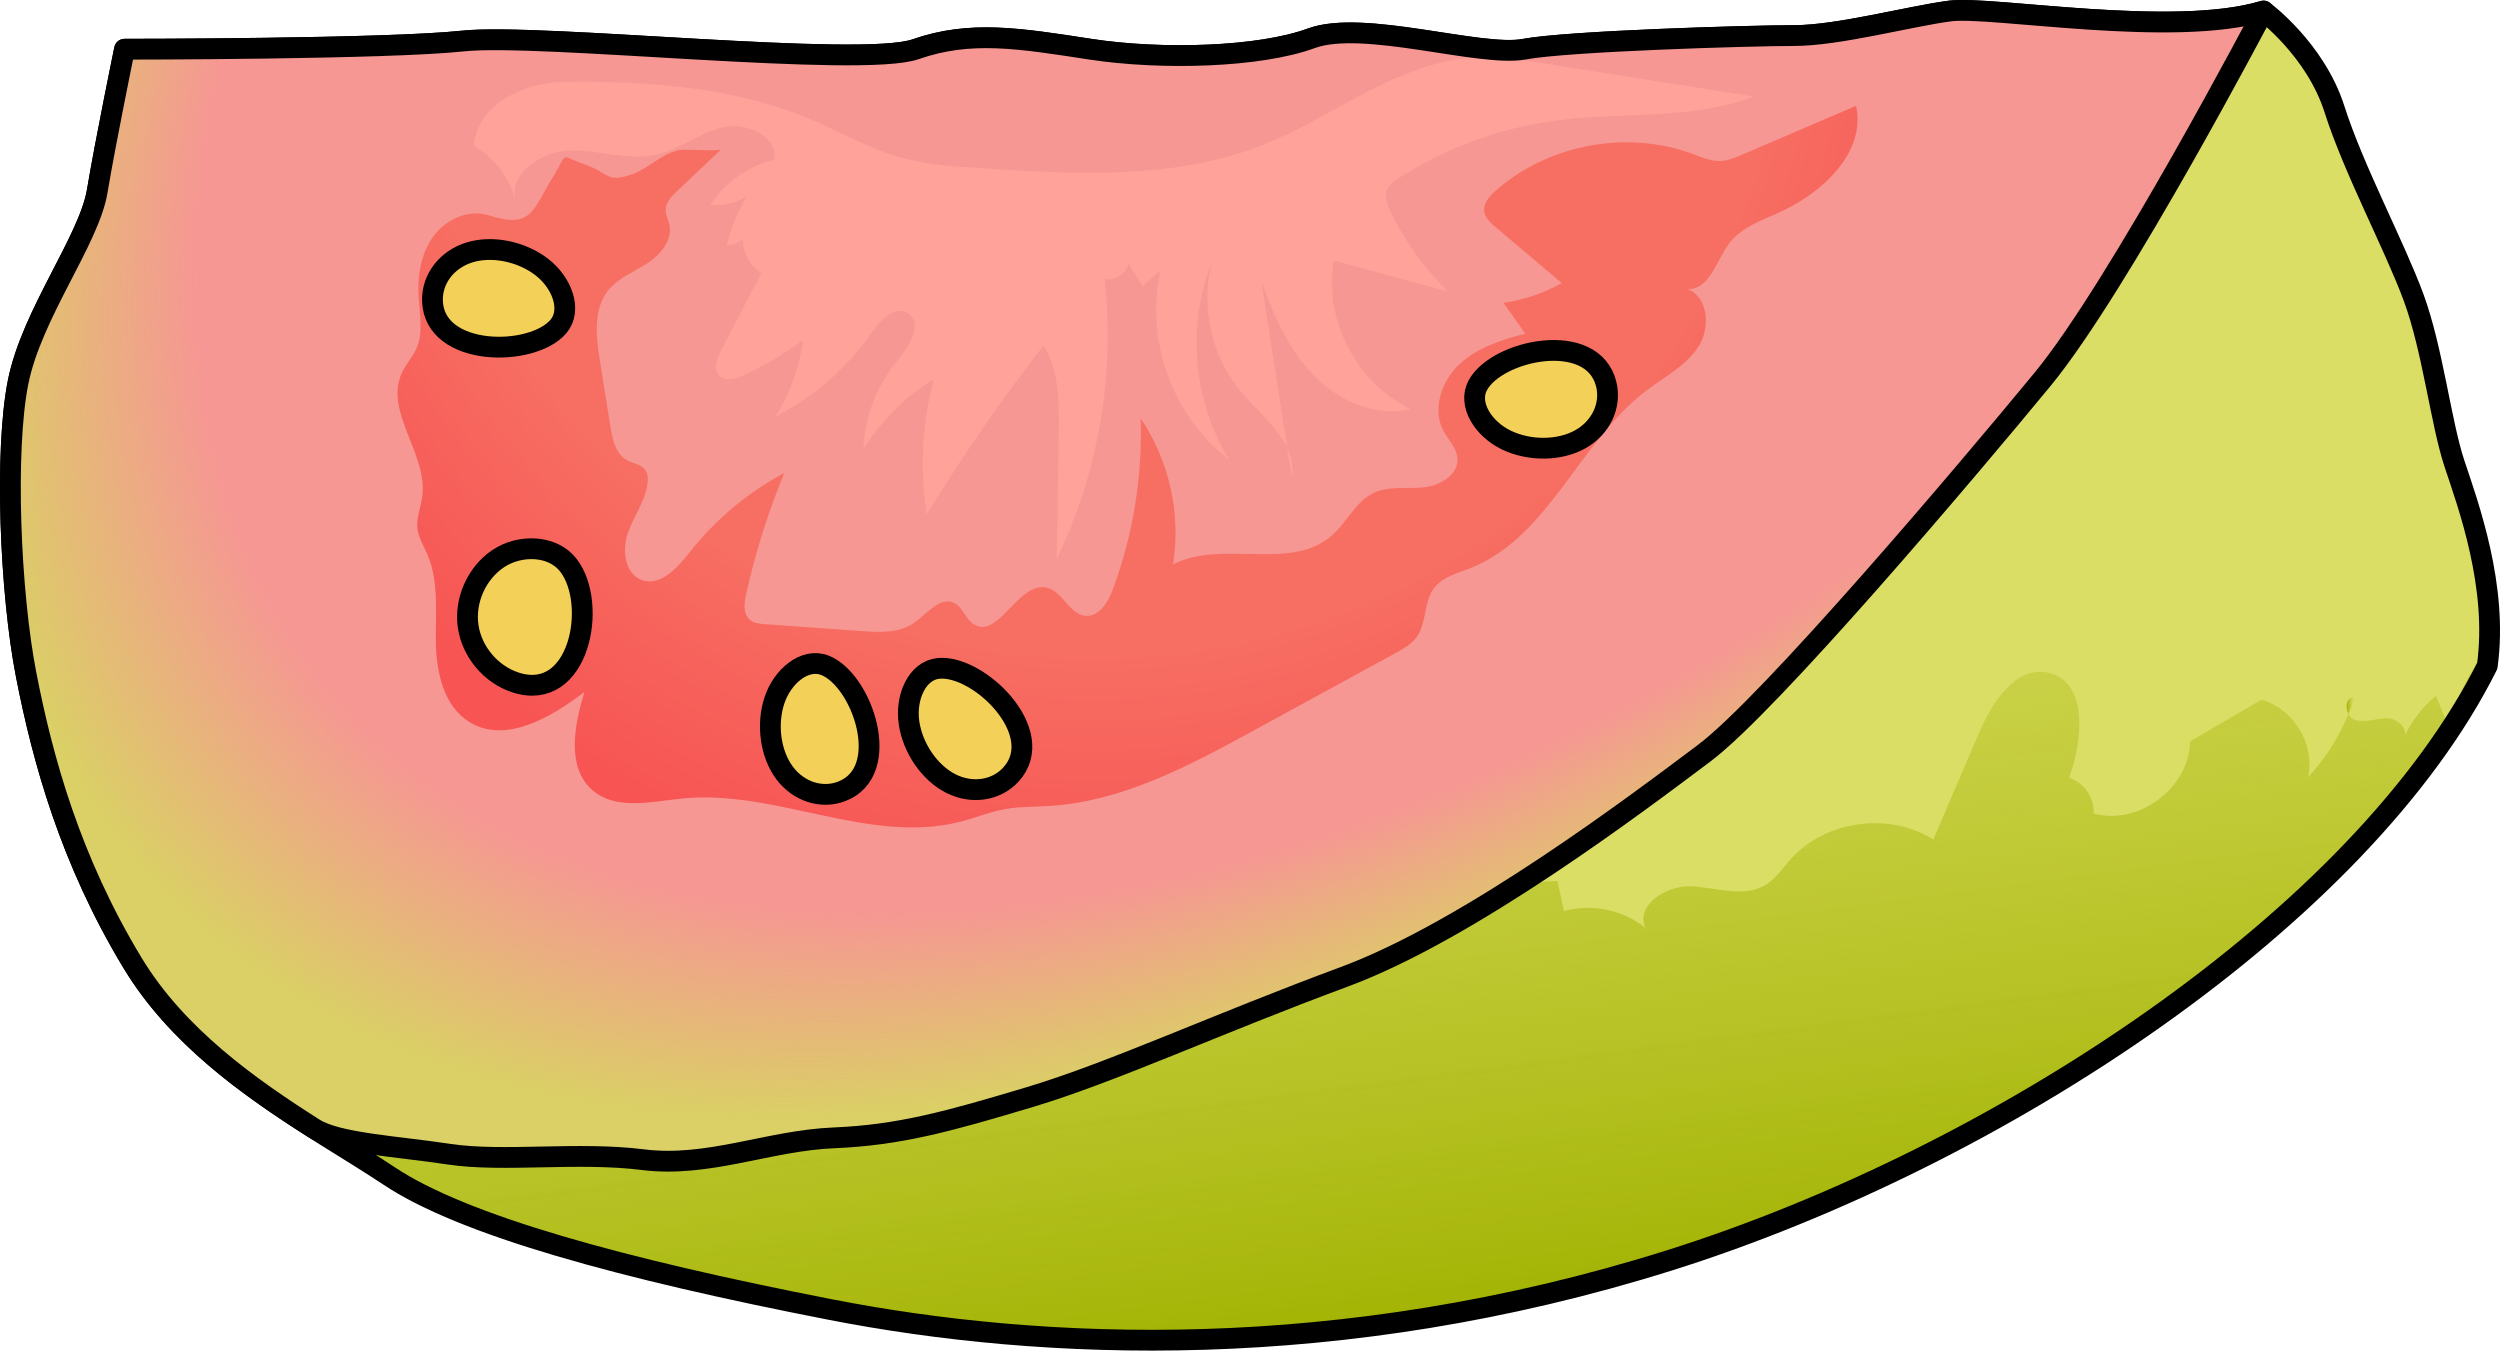 <?xml version="1.0" encoding="utf-8"?>
<!-- Generator: Adobe Illustrator 22.0.0, SVG Export Plug-In . SVG Version: 6.00 Build 0)  -->
<svg version="1.1" id="Layer_1" xmlns="http://www.w3.org/2000/svg" xmlns:xlink="http://www.w3.org/1999/xlink" x="0px" y="0px"
	 width="120.275px" height="64.978px" viewBox="0 0 120.275 64.978" enable-background="new 0 0 120.275 64.978"
	 xml:space="preserve">
<g>
	<path fill="#DADE65" d="M108.899,0.53c0,0,2.494,1.838,3.413,4.725c0.919,2.888,2.888,6.563,3.807,9.057s1.313,6.038,1.969,8.007
		s2.1,5.907,1.575,9.713c-6.038,12.076-23.496,23.627-39.378,28.615s-30.19,4.332-40.297,2.363s-17.72-4.069-21.264-6.432
		S9.404,51.328,6.385,46.34s-4.332-9.821-5.119-13.836s-1.05-10.841-0.394-14.122s3.413-6.826,3.807-9.188s1.313-6.826,1.313-6.826
		s12.601,0,16.276-0.394s19.164,1.313,21.789,0.394c2.625-0.919,4.988-0.525,8.401,0c3.413,0.525,8.138,0.394,10.632-0.525
		s8.138,0.919,10.238,0.525s10.895-0.656,12.995-0.656s5.513-0.919,7.482-1.181C95.773,0.268,104.568,1.843,108.899,0.53z"/>
	<g>
		<linearGradient id="SVGID_1_" gradientUnits="userSpaceOnUse" x1="112.896" y1="33.953" x2="113.282" y2="33.953">
			<stop  offset="0" style="stop-color:#A1B200"/>
			<stop  offset="1" style="stop-color:#BFC831;stop-opacity:0"/>
		</linearGradient>
		<path fill="url(#SVGID_1_)" d="M112.984,34.351c0.107-0.26,0.214-0.52,0.298-0.788C112.896,33.485,112.805,34.002,112.984,34.351z
			"/>
		<linearGradient id="SVGID_2_" gradientUnits="userSpaceOnUse" x1="66.408" y1="64.916" x2="60.042" y2="16.77">
			<stop  offset="0" style="stop-color:#A1B200"/>
			<stop  offset="1" style="stop-color:#BFC831;stop-opacity:0"/>
		</linearGradient>
		<path fill="url(#SVGID_2_)" d="M18.723,56.578c3.544,2.363,11.157,4.463,21.264,6.432c10.107,1.969,24.414,2.625,40.297-2.363
			c15.883-4.988,33.34-16.539,39.378-28.615c0.037-0.265,0.043-0.531,0.061-0.797c-0.972,0.992-1.487,2.375-1.927,3.713
			c-0.202-0.49-0.403-0.979-0.604-1.469c-0.626,0.511-1.131,1.163-1.485,1.889c0.076-0.366-0.401-0.805-0.849-0.811
			c-0.533-0.008-1.082,0.248-1.584,0.068c-0.132-0.047-0.227-0.151-0.291-0.275c-0.46,1.118-1.113,2.157-1.94,3.039
			c0.351-1.563-0.703-3.308-2.25-3.725c-1.144,0.668-2.289,1.337-3.433,2.005c-0.018,2.232-2.493,4.079-4.638,3.462
			c0.053-0.747-0.465-1.498-1.183-1.712c0.689-1.832,0.917-4.616-0.991-5.051c-1.556-0.355-2.698,1.396-3.326,2.862
			c-0.737,1.721-1.474,3.442-2.211,5.163c-2.123-1.353-5.202-0.925-6.875,0.956c-0.38,0.427-0.703,0.926-1.192,1.223
			c-1.032,0.626-2.343,0.14-3.549,0.068c-1.205-0.072-2.738,0.907-2.233,2.004c-1.077-0.875-2.586-1.188-3.922-0.812
			c-0.102-0.481-0.204-0.962-0.307-1.443c-2.375,0.043-4.738,0.614-6.871,1.659c-0.883,0.433-1.742,0.951-2.701,1.169
			c-1.41,0.32-2.872-0.042-4.297-0.289c-5.938-1.03-12.215,0.005-17.508,2.888l-5.346-8.189c-8.775-2.489-18.443-1.687-26.688,2.215
			C9.482,42.807,7.43,44.1,6.12,45.873c0.091,0.156,0.17,0.311,0.265,0.467C9.404,51.328,15.179,54.216,18.723,56.578z"/>
	</g>
	<path fill="none" stroke="#000000" stroke-linecap="round" stroke-linejoin="round" stroke-miterlimit="10" d="M108.899,0.53
		c0,0,2.494,1.838,3.413,4.725c0.919,2.888,2.888,6.563,3.807,9.057s1.313,6.038,1.969,8.007s2.1,5.907,1.575,9.713
		c-6.038,12.076-23.496,23.627-39.378,28.615s-30.19,4.332-40.297,2.363s-17.72-4.069-21.264-6.432S9.404,51.328,6.385,46.34
		s-4.332-9.821-5.119-13.836s-1.05-10.841-0.394-14.122s3.413-6.826,3.807-9.188s1.313-6.826,1.313-6.826s12.601,0,16.276-0.394
		s19.164,1.313,21.789,0.394c2.625-0.919,4.988-0.525,8.401,0c3.413,0.525,8.138,0.394,10.632-0.525s8.138,0.919,10.238,0.525
		s10.895-0.656,12.995-0.656s5.513-0.919,7.482-1.181C95.773,0.268,104.568,1.843,108.899,0.53z"/>
	<path fill="#DAD065" d="M81.991,36.233c3.15-2.363,12.601-13.52,16.276-17.983c3.675-4.463,10.632-17.72,10.632-17.72
		c-4.332,1.313-13.126-0.263-15.095,0s-5.382,1.181-7.482,1.181c-2.1,0-10.895,0.263-12.995,0.656
		c-2.1,0.394-7.744-1.444-10.238-0.525c-2.494,0.919-7.219,1.05-10.632,0.525c-3.413-0.525-5.775-0.919-8.401,0
		C41.431,3.287,25.943,1.58,22.267,1.974C18.592,2.368,5.991,2.368,5.991,2.368S5.072,6.831,4.679,9.193s-3.15,5.907-3.807,9.188
		S0.478,28.489,1.266,32.504c0.788,4.015,2.1,8.848,5.119,13.836c2.127,3.513,5.613,5.974,8.732,7.954
		c1.132,0.709,3.887,0.843,6.494,1.235c2.625,0.394,6.169-0.131,9.319,0.263c3.15,0.394,6.038-0.919,9.188-1.05
		s5.513-0.788,9.451-1.969c3.938-1.181,9.057-3.544,15.095-5.775C70.703,44.765,78.841,38.596,81.991,36.233z"/>
	
		<radialGradient id="SVGID_3_" cx="70.959" cy="-12.987" r="84.484" gradientTransform="matrix(-0.763 0.646 -0.388 -0.458 120.063 -64.801)" gradientUnits="userSpaceOnUse">
		<stop  offset="0.85" style="stop-color:#F69793"/>
		<stop  offset="1" style="stop-color:#F69793;stop-opacity:0"/>
	</radialGradient>
	<path fill="url(#SVGID_3_)" d="M81.991,36.233c3.15-2.363,12.601-13.52,16.276-17.983c3.675-4.463,10.632-17.72,10.632-17.72
		c-4.332,1.313-13.126-0.263-15.095,0s-5.382,1.181-7.482,1.181c-2.1,0-10.895,0.263-12.995,0.656
		c-2.1,0.394-7.744-1.444-10.238-0.525c-2.494,0.919-7.219,1.05-10.632,0.525c-3.413-0.525-5.775-0.919-8.401,0
		C41.431,3.287,25.943,1.58,22.267,1.974C18.592,2.368,5.991,2.368,5.991,2.368S5.072,6.831,4.679,9.193s-3.15,5.907-3.807,9.188
		S0.478,28.489,1.266,32.504c0.788,4.015,2.1,8.848,5.119,13.836c2.127,3.513,5.613,5.974,8.732,7.954
		c1.132,0.709,3.887,0.843,6.494,1.235c2.625,0.394,6.169-0.131,9.319,0.263c3.15,0.394,6.038-0.919,9.188-1.05
		s5.513-0.788,9.451-1.969c3.938-1.181,9.057-3.544,15.095-5.775C70.703,44.765,78.841,38.596,81.991,36.233z"/>
	<path fill="#FFA29A" d="M27.035,3.946c-1.919,0.034-4.115,1.153-4.236,3.068c0.975,0.563,1.711,1.527,1.995,2.617
		c-0.3-1.34,1.305-2.371,2.679-2.392c1.373-0.021,2.756,0.497,4.098,0.202c1.127-0.247,2.071-1.041,3.193-1.312
		s2.642,0.405,2.497,1.55c-1.254,0.303-2.382,1.1-3.086,2.181c0.606,0.057,1.229-0.087,1.75-0.403
		c-0.442,0.724-0.768,1.519-0.962,2.345c0.286-0.007,0.568-0.117,0.784-0.305c-0.02,0.651,0.329,1.3,0.884,1.641
		c-0.648,1.245-1.295,2.489-1.943,3.734c-0.196,0.376-0.379,0.872-0.094,1.186c0.289,0.319,0.812,0.173,1.202-0.011
		c0.995-0.468,1.945-1.032,2.833-1.681c-0.161,1.306-0.621,2.575-1.334,3.682c1.843-0.934,3.448-2.33,4.629-4.026
		c0.419-0.602,1.109-1.333,1.74-0.958c0.766,0.456,0.097,1.594-0.479,2.274c-1.003,1.185-1.591,2.714-1.641,4.265
		c0.853-1.36,2.019-2.522,3.382-3.37c-0.562,2.116-0.68,4.349-0.343,6.512c1.723-2.81,3.601-5.525,5.622-8.129
		c0.755,1.227,0.755,2.757,0.732,4.198c-0.033,2.027-0.066,4.055-0.099,6.082c2.009-4.158,2.818-8.887,2.305-13.476
		c0.493,0.104,1.037-0.243,1.152-0.734c0.224,0.361,0.448,0.722,0.671,1.083c0.292-0.257,0.585-0.514,0.877-0.77
		c-0.783,3.32,0.56,7.044,3.281,9.101c-1.723-2.804-2.037-6.428-0.823-9.488c-0.565,2.172-0.001,4.606,1.464,6.307
		c1.057,1.228,2.667,2.425,2.38,4.02c-0.488-3.137-0.975-6.274-1.463-9.411c0.593,1.628,1.298,3.264,2.5,4.512
		c1.202,1.248,3.002,2.046,4.686,1.639c-2.606-1.233-4.2-4.309-3.705-7.149c1.834,0.5,3.668,1,5.502,1.499
		c-1.138-1.112-2.08-2.422-2.772-3.855c-0.148-0.307-0.288-0.656-0.181-0.98c0.096-0.292,0.368-0.486,0.627-0.652
		c2.255-1.442,4.829-2.384,7.483-2.737c3.19-0.425,6.537-0.024,9.548-1.161c-3.293-0.52-6.587-1.039-9.88-1.559
		c-1.219-0.192-2.452-0.385-3.683-0.3c-3.628,0.251-6.625,2.816-10,4.167c-4.259,1.705-9.016,1.437-13.594,1.142
		c-1.347-0.087-2.707-0.176-4.004-0.551c-1.372-0.397-2.631-1.103-3.936-1.684C35.506,4.188,31.115,3.873,27.035,3.946z"/>
	<path fill="none" stroke="#000000" stroke-linecap="round" stroke-linejoin="round" stroke-miterlimit="10" d="M81.991,36.233
		c3.15-2.363,12.601-13.52,16.276-17.983c3.675-4.463,10.632-17.72,10.632-17.72c-4.332,1.313-13.126-0.263-15.095,0
		s-5.382,1.181-7.482,1.181c-2.1,0-10.895,0.263-12.995,0.656c-2.1,0.394-7.744-1.444-10.238-0.525
		c-2.494,0.919-7.219,1.05-10.632,0.525c-3.413-0.525-5.775-0.919-8.401,0C41.431,3.287,25.943,1.58,22.267,1.974
		C18.592,2.368,5.991,2.368,5.991,2.368S5.072,6.831,4.679,9.193s-3.15,5.907-3.807,9.188S0.478,28.489,1.266,32.504
		c0.788,4.015,2.1,8.848,5.119,13.836c2.127,3.513,5.613,5.974,8.732,7.954c1.132,0.709,3.887,0.843,6.494,1.235
		c2.625,0.394,6.169-0.131,9.319,0.263c3.15,0.394,6.038-0.919,9.188-1.05s5.513-0.788,9.451-1.969
		c3.938-1.181,9.057-3.544,15.095-5.775C70.703,44.765,78.841,38.596,81.991,36.233z"/>
	<radialGradient id="SVGID_4_" cx="52.681" cy="-1.683" r="45.706" gradientUnits="userSpaceOnUse">
		<stop  offset="0.716" style="stop-color:#F76F63"/>
		<stop  offset="1" style="stop-color:#F75453"/>
	</radialGradient>
	<path fill="url(#SVGID_4_)" d="M23.499,10.355c-0.976-0.308-2.08,0.213-2.672,1.047c-0.593,0.834-0.747,1.91-0.684,2.931
		c0.051,0.816,0.223,1.674-0.104,2.423c-0.184,0.422-0.513,0.767-0.707,1.185c-0.863,1.863,1.252,3.899,0.985,5.935
		c-0.068,0.522-0.295,1.032-0.234,1.555c0.051,0.437,0.297,0.823,0.472,1.227c0.574,1.323,0.39,2.83,0.415,4.272
		c0.026,1.442,0.388,3.059,1.618,3.811c1.736,1.061,3.917-0.22,5.533-1.455c-0.5,1.616-0.886,3.666,0.41,4.754
		c1.137,0.954,2.823,0.523,4.3,0.375c4.487-0.449,9.013,2.244,13.379,1.115c0.725-0.187,1.423-0.477,2.16-0.608
		c0.683-0.121,1.382-0.102,2.075-0.143c3.536-0.207,6.776-1.944,9.885-3.642c2.267-1.238,4.534-2.476,6.802-3.715
		c0.38-0.207,0.772-0.426,1.024-0.777c0.488-0.68,0.329-1.676,0.831-2.346c0.405-0.54,1.119-0.716,1.747-0.963
		c3.782-1.483,5.246-6.111,8.488-8.558c0.867-0.654,1.883-1.174,2.479-2.082c0.596-0.908,0.497-2.399-0.515-2.795
		c1.04,0.074,1.374-1.341,1.995-2.178c0.559-0.754,1.5-1.094,2.358-1.475c2.109-0.935,4.249-2.902,3.756-5.156
		c-1.826,0.782-3.652,1.565-5.477,2.347c-0.345,0.148-0.7,0.298-1.075,0.307c-0.446,0.011-0.869-0.178-1.287-0.333
		c-3.172-1.181-6.969-0.476-9.505,1.765c-0.295,0.261-0.597,0.603-0.545,0.994c0.042,0.313,0.3,0.546,0.541,0.75
		c1.064,0.899,2.128,1.799,3.191,2.698c-0.868,0.481-1.822,0.806-2.804,0.954c0.349,0.493,0.697,0.985,1.046,1.478
		c-1.144,0.295-2.316,0.671-3.177,1.48c-0.861,0.809-1.313,2.166-0.755,3.207c0.233,0.435,0.63,0.812,0.669,1.304
		c0.063,0.799-0.847,1.331-1.644,1.407c-0.798,0.076-1.646-0.082-2.372,0.257c-0.885,0.414-1.305,1.431-2.043,2.071
		c-1.989,1.727-5.288,0.158-7.624,1.376c0.389-2.425-0.18-4.991-1.557-7.025c0.089,2.785-0.365,5.587-1.329,8.202
		c-0.231,0.626-0.664,1.355-1.328,1.295c-0.776-0.069-1.088-1.162-1.844-1.349c-1.384-0.341-2.347,2.526-3.542,1.75
		c-0.386-0.25-0.506-0.805-0.916-1.012c-0.693-0.35-1.324,0.526-1.964,0.965c-0.706,0.485-1.636,0.443-2.49,0.382
		c-1.551-0.111-3.101-0.221-4.652-0.332c-0.266-0.019-0.553-0.046-0.752-0.223c-0.318-0.282-0.26-0.786-0.168-1.201
		c0.441-1.998,1.057-3.957,1.838-5.848c-1.752,0.932-3.307,2.232-4.534,3.792c-0.596,0.757-1.42,1.682-2.325,1.351
		c-0.818-0.299-0.953-1.434-0.665-2.255c0.288-0.822,0.852-1.556,0.95-2.422c0.023-0.206,0.015-0.429-0.101-0.6
		c-0.196-0.289-0.602-0.321-0.906-0.493c-0.535-0.303-0.685-0.991-0.782-1.599c-0.169-1.061-0.338-2.122-0.507-3.182
		c-0.185-1.159-0.331-2.474,0.406-3.388c0.477-0.592,1.226-0.878,1.864-1.29c0.639-0.412,1.231-1.109,1.073-1.853
		c-0.052-0.244-0.182-0.473-0.179-0.722c0.005-0.365,0.29-0.657,0.555-0.908c0.707-0.668,1.414-1.337,2.121-2.005
		c-0.122,0.115-1.74-0.03-2.059,0.044c-0.879,0.205-1.437,0.877-2.211,1.149c-1.279,0.45-1.092-0.048-2.29-0.463
		C26.86,7.469,27.37,7.279,26.61,8.498C25.606,10.109,25.628,11.027,23.499,10.355z"/>
	<g>
		<path fill="#F3D058" stroke="#000000" stroke-linecap="round" stroke-linejoin="round" stroke-miterlimit="10" d="M24.803,32.834
			c-1.186-0.384-2.108-1.481-2.282-2.715s0.409-2.544,1.443-3.24c1.036-0.698,2.626-0.671,3.387,0.321
			C28.783,29.064,27.874,33.828,24.803,32.834z"/>
		<path fill="#F3D058" stroke="#000000" stroke-linecap="round" stroke-linejoin="round" stroke-miterlimit="10" d="M40.487,38.075
			c-0.97,0.369-2.082,0.004-2.751-0.903s-0.862-2.313-0.478-3.477c0.386-1.167,1.469-2.06,2.425-1.689
			C41.481,32.704,43.001,37.118,40.487,38.075z"/>
		<path fill="#F3D058" stroke="#000000" stroke-linecap="round" stroke-linejoin="round" stroke-miterlimit="10" d="M48.638,37.26
			c-0.706,0.775-1.875,0.952-2.891,0.438s-1.83-1.692-2.013-2.916c-0.184-1.228,0.386-2.525,1.417-2.626
			C47.089,31.967,50.468,35.253,48.638,37.26z"/>
		<path fill="#F3D058" stroke="#000000" stroke-linecap="round" stroke-linejoin="round" stroke-miterlimit="10" d="M77.277,18.488
			c0.249,1.018-0.255,2.087-1.248,2.645c-0.993,0.557-2.425,0.576-3.544,0.045c-1.122-0.532-1.881-1.729-1.39-2.64
			C72.019,16.822,76.632,15.85,77.277,18.488z"/>
		<path fill="#F3D058" stroke="#000000" stroke-linecap="round" stroke-linejoin="round" stroke-miterlimit="10" d="M20.806,14.478
			c-0.034-1.048,0.681-1.989,1.768-2.33c1.087-0.34,2.492-0.062,3.477,0.688c0.987,0.752,1.484,2.08,0.815,2.87
			C25.607,17.193,20.893,17.192,20.806,14.478z"/>
	</g>
</g>
</svg>

